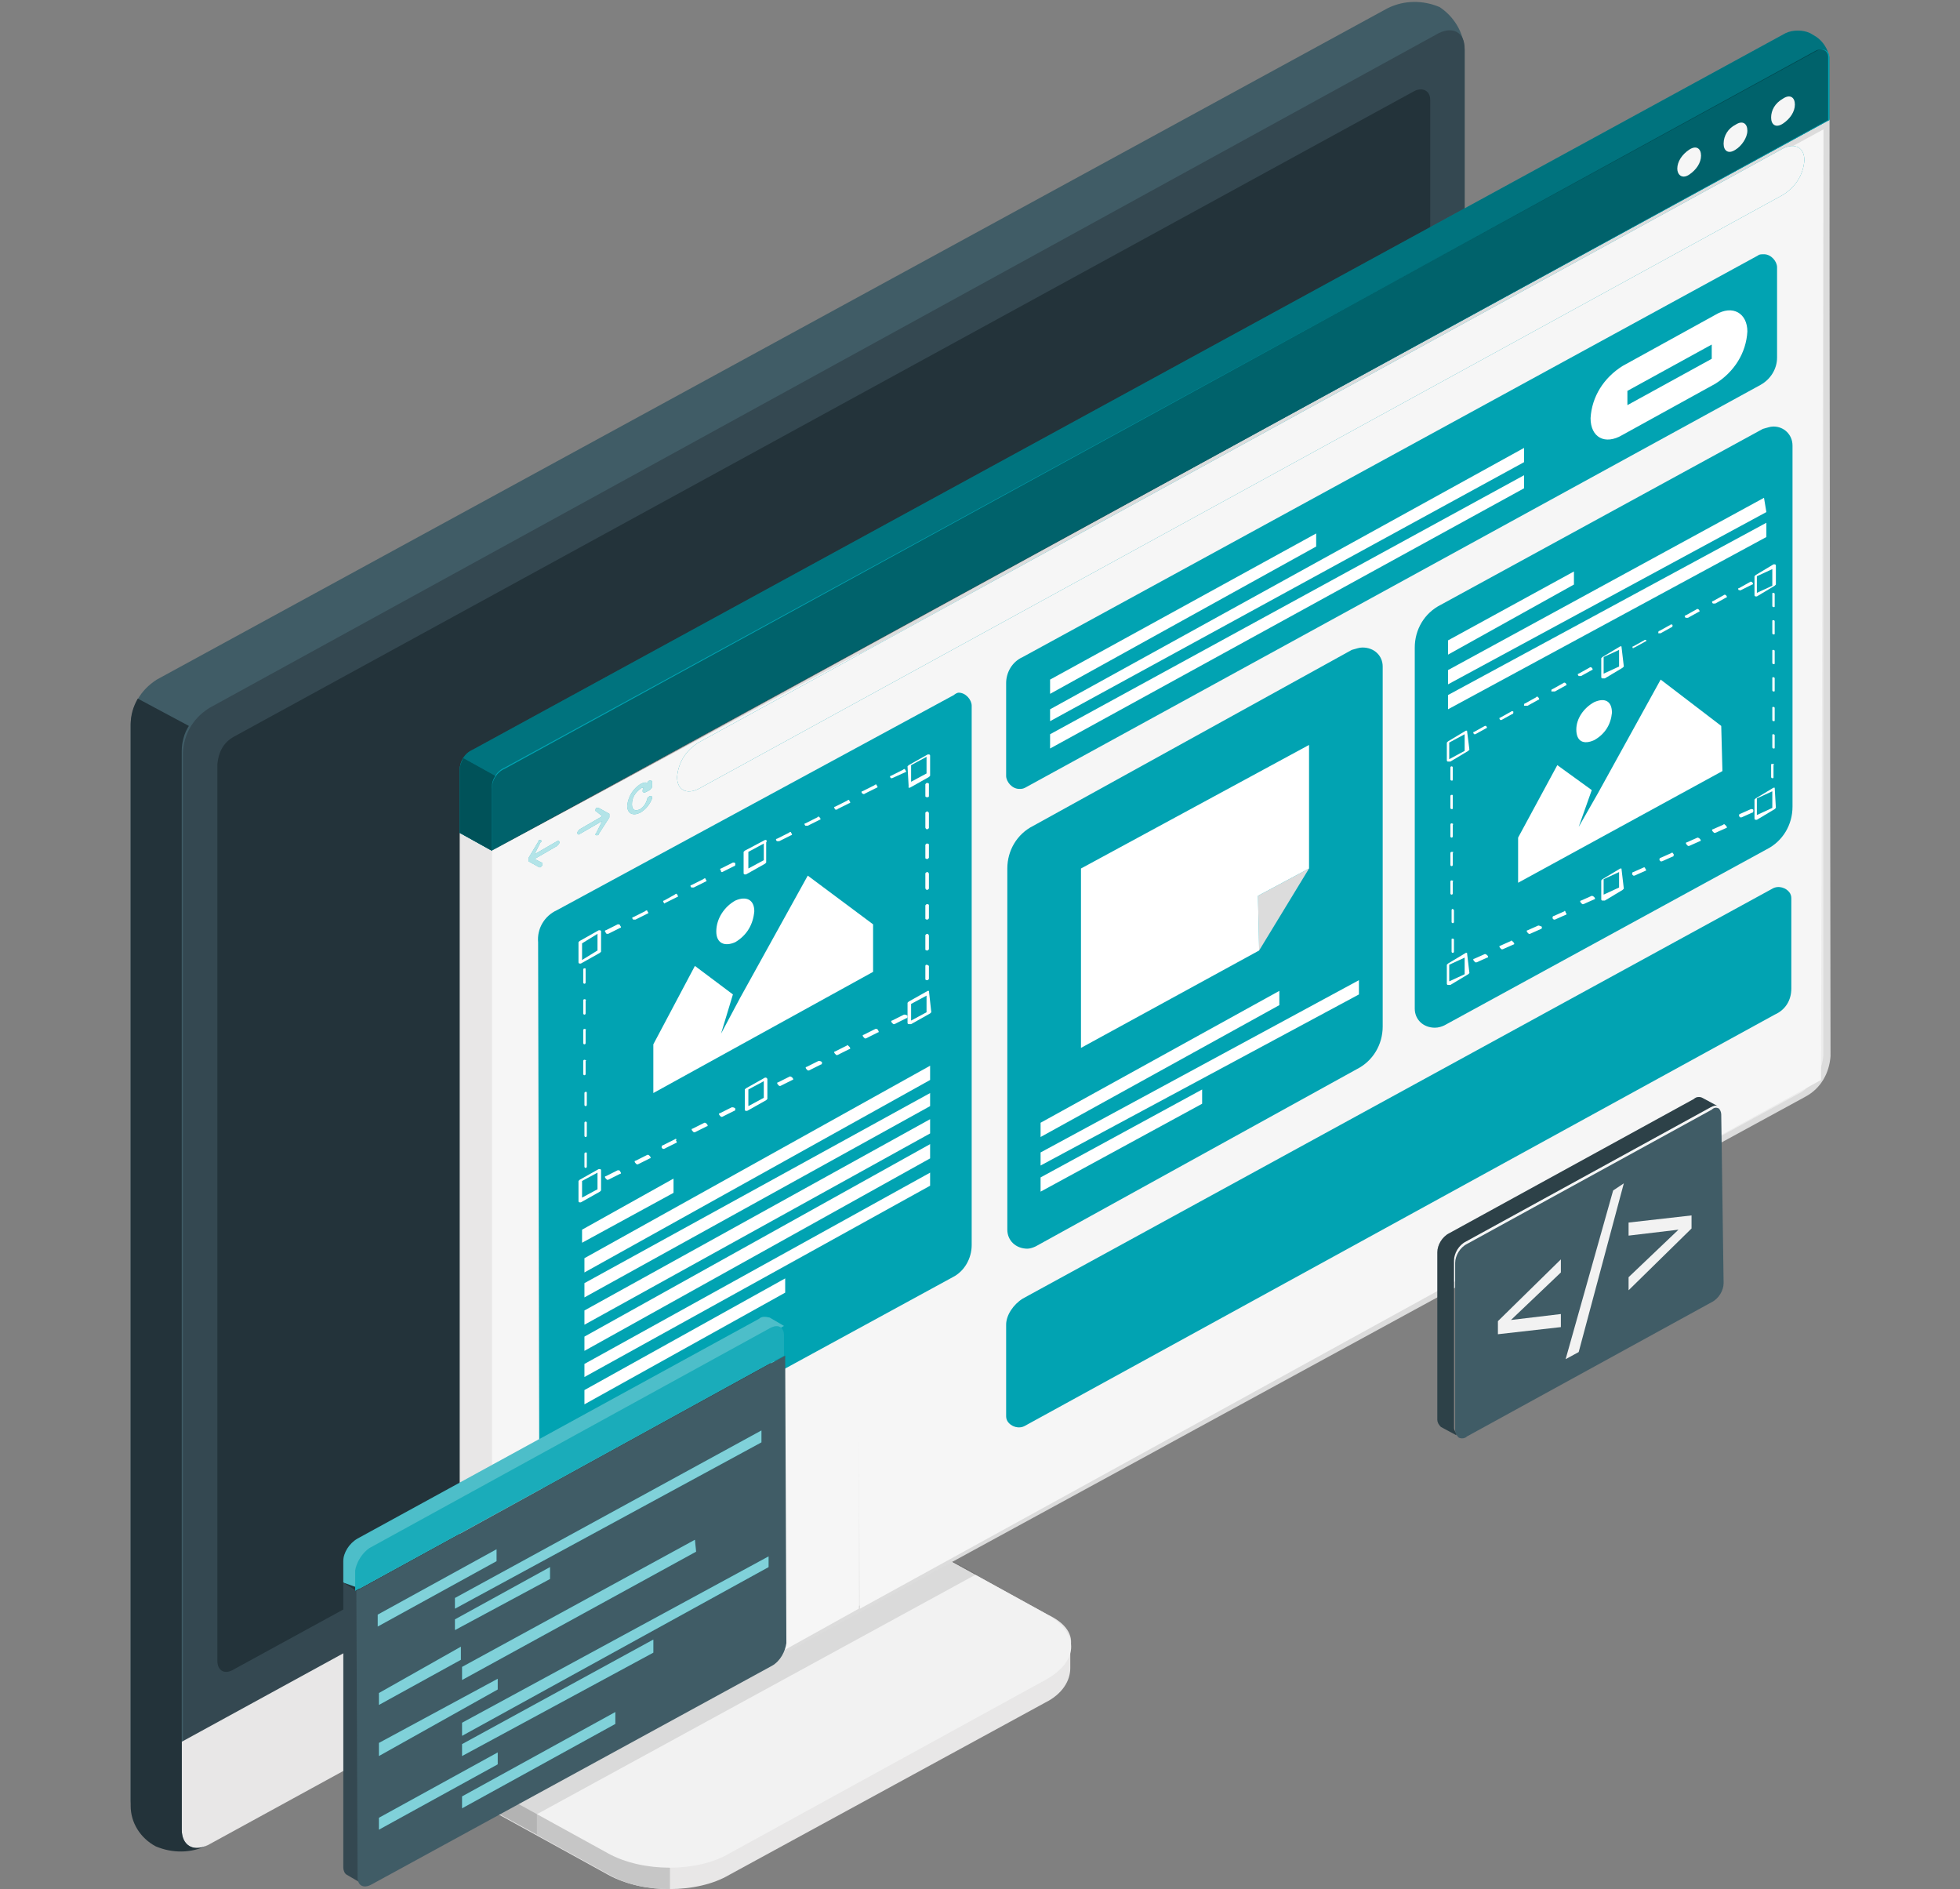 <?xml version="1.0" encoding="UTF-8"?> <!-- Generator: Adobe Illustrator 25.0.1, SVG Export Plug-In . SVG Version: 6.00 Build 0) --> <svg xmlns="http://www.w3.org/2000/svg" xmlns:xlink="http://www.w3.org/1999/xlink" version="1.1" id="Layer_1" x="0px" y="0px" viewBox="0 0 165 159" style="enable-background:new 0 0 165 159;" xml:space="preserve"><rect x="0" y="0" width="165" height="159" fill="#808080" stroke="none"/> <style type="text/css"> .st0{fill:#E8E7E7;} .st1{fill:#DCDCDC;} .st2{opacity:0.1;fill:#010101;enable-background:new ;} .st3{fill:#F2F2F2;} .st4{fill:#405C66;} .st5{fill:#344851;} .st6{fill:#23333A;} .st7{fill:#00A5B3;} .st8{fill:#ECECEC;} .st9{opacity:0.8;fill:#405C66;enable-background:new ;} .st10{fill:#00A4B3;} .st11{opacity:0.3;fill:#010101;enable-background:new ;} .st12{opacity:0.4;fill:#010101;enable-background:new ;} .st13{opacity:0.5;fill:#010101;enable-background:new ;} .st14{fill:#F6F6F6;} .st15{fill:#01A3B2;} .st16{opacity:0.7;} .st17{fill:#FFFFFF;} .st18{opacity:0.3;fill:#FFFFFF;enable-background:new ;} .st19{opacity:0.1;} .st20{opacity:0.5;} </style> <g> <g id="freepik--Device--inject-9_8_"> <g id="freepik--Monitor--inject-9_8_"> <path class="st0" d="M88.2,135.9l-13.8-7.6c-2.9-1.6-7.6-1.9-10.7-0.9l-8.2,3c-3.6,1.4-7,3.3-10.2,5.5l-8.3,6.2 c-1.2,0.9-1.8,2-1.8,3.1c0,0.3,0,1.5,0,1.8c0,1.2,0.7,2.3,2.2,3.2l13.8,7.6c2.9,1.6,7.5,1.6,10.2,0l26.6-14.5 c1.4-0.7,2.1-1.8,2.1-2.9c0-0.3,0-1.5,0-1.7C90.4,137.6,89.7,136.6,88.2,135.9z"></path> <path class="st1" d="M35.3,147c0,1.2,0.7,2.3,2.2,3.2l13.8,7.6c1.6,0.9,3.3,1.2,5.1,1.2v-1.9l-21.2-11.6 C35.3,146,35.3,146.8,35.3,147z"></path> <path class="st2" d="M35.3,147c0,1.2,0.7,2.3,2.2,3.2l13.8,7.6c1.6,0.9,3.3,1.2,5.1,1.2v-1.9l-21.2-11.6 C35.3,146,35.3,146.8,35.3,147z"></path> <path class="st3" d="M63.7,127.4l-8.2,3c-3.6,1.4-7,3.3-10.2,5.5l-8.3,6.2c-2.6,1.9-2.3,4.7,0.4,6.3l13.8,7.6 c2.9,1.6,7.5,1.6,10.2,0l26.6-14.6c2.9-1.6,2.9-4,0-5.6l-13.8-7.6C71.6,126.7,66.8,126.4,63.7,127.4z"></path> <path class="st2" d="M74.5,128.3c-2.9-1.6-7.6-1.9-10.7-0.9l-8.2,3c-3.6,1.4-7,3.3-10.2,5.5l-8.3,6.2c-1.2,0.9-1.8,2-1.8,3.1 c0,0.3,0,1.5,0,1.8c0,1.2,0.7,2.3,2.2,3.2l7.7,4.2v-1.7l37-20.2L74.5,128.3z"></path> <path class="st1" d="M61.5,136.2c0-3.8,1.3-16,3.9-18.9l-8.5-0.9c-4.3,4.2-9.3,14.3-12.3,20c0,0,2.5,1,5.6,2.2 c3.1,1.2,7.5,1.2,9.6,0C60.9,138.2,61.5,137.2,61.5,136.2L61.5,136.2z"></path> <path class="st2" d="M61.5,136.2c0-3.8,1.3-16,3.9-18.9l-8.5-0.9c-4.3,4.2-9.3,14.3-12.3,20c0,0,2.5,1,5.6,2.2 c3.1,1.2,7.5,1.2,9.6,0C60.9,138.2,61.5,137.2,61.5,136.2L61.5,136.2z"></path> <path class="st1" d="M59.9,117.6c1.7,0.6,3.9,0.6,5.1,0c1.2-0.6,1.2-1.9,0-2.9l-2.1-1.6c-2.1,0.9-4.2,1.9-6,3.3 C56.9,116.5,58.2,117,59.9,117.6z"></path> <path class="st4" d="M13.1,155.2c1.4,0.6,3,0.6,4.4-0.1c15.7-8.6,87.8-48,103.6-56.7c1.4-0.9,2.2-2.2,2.2-3.7V4.2 c-0.1-1.5-0.9-2.8-2.1-3.6c-1.4-0.6-3-0.6-4.4,0.1L13.2,57.2c-1.4,0.9-2.1,2.2-2.2,3.7v90.7C11.1,153,11.9,154.4,13.1,155.2z"></path> <path class="st5" d="M17.5,155.1l103.6-56.7c1.4-0.9,2.2-2.2,2.2-3.7V4.1c0-1.4-1-1.9-2.2-1.3L17.6,59.6 c-1.4,0.9-2.1,2.2-2.2,3.7V154C15.3,155.2,16.3,155.9,17.5,155.1z"></path> <path class="st0" d="M15.3,146.6v7.4c0,1.4,1.1,1.9,2.2,1.3l103.6-56.7c1.4-0.9,2.2-2.2,2.2-3.7v-7.4L15.3,146.6z"></path> <path class="st6" d="M18.3,139.8V64.3c0.1-1,0.5-1.8,1.4-2.3l99.3-54.3c0.7-0.4,1.4-0.1,1.4,0.7v75.5c-0.1,1-0.5,1.8-1.4,2.3 l-99.3,54.3C18.9,141,18.3,140.6,18.3,139.8z"></path> <path class="st6" d="M11.6,58.8l4.3,2.3c-0.4,0.6-0.6,1.4-0.6,2.1V154c0,1.3,0.9,1.9,2.2,1.3c-1.4,0.7-3,0.7-4.4,0.1 c-1.3-0.7-2.1-2-2.1-3.4V61C11,60.2,11.2,59.5,11.6,58.8z"></path> <path class="st7" d="M68.1,121.8l5.1-2.8c0.4-0.2,0.9-0.1,0.9,0.4c0,0.5-0.3,1.1-0.9,1.3l-5.1,2.8c-0.4,0.2-0.9,0.1-0.9-0.4 C67.3,122.5,67.6,122.1,68.1,121.8z"></path> </g> </g> <g id="freepik--window--inject-32_8_"> <path class="st8" d="M154,10L41.4,71.6v78.6c0,0.7,0.6,1.4,1.5,1.4c0.2,0,0.4-0.1,0.6-0.2l2-1.1l106.3-58.1c1.3-0.7,2-2,2.1-3.4 L154,10L154,10z"></path> <path class="st1" d="M153.5,10.9v77.9c-0.1,1.3-0.7,2.3-1.8,3.1L45.3,149.9l-2,1.1c-0.1,0.1-0.3,0.1-0.5,0.1s-0.5-0.1-0.6-0.2 c-0.2-0.2-0.3-0.4-0.3-0.6V71.8L153.5,10.9 M154,10.1L41.4,71.6v78.6c0,0.7,0.6,1.4,1.5,1.4c0.2,0,0.5-0.1,0.7-0.2l2-1.1L152,92.3 c1.3-0.7,2-2,2.1-3.4L154,10.1L154,10.1z"></path> <polygon class="st9" points="151.3,8.7 38.7,70.1 41.4,71.6 154,10 "></polygon> <path class="st0" d="M42.1,151.4c-0.4-0.2-0.7-0.7-0.7-1.2V71.6l-2.7-1.5v78.2c0,0.1,0,0.2,0,0.3c0.1,0.6,0.5,1.2,1.1,1.5l2.2,1.2 L42.1,151.4L42.1,151.4z"></path> <path class="st10" d="M38.7,70.1v-5.3c0-0.7,0.4-1.4,1.1-1.7L150.3,2.8c0.6-0.3,1.5-0.3,2.1,0l0.5,0.3c0.6,0.4,1,1.1,1.1,1.7v5.3 L41.4,71.6L38.7,70.1z"></path> <path class="st11" d="M38.7,70.1v-5.3c0-0.7,0.4-1.4,1.1-1.7L150.3,2.8c0.6-0.3,1.5-0.3,2.1,0l0.5,0.3c0.6,0.4,1,1.1,1.1,1.7v5.3 L41.4,71.6L38.7,70.1z"></path> <path class="st10" d="M41.4,66.3c0-0.7,0.4-1.4,1.1-1.7L152.9,4.3c0.5-0.3,1.1-0.1,1.1,0.5v5.3L41.4,71.6V66.3z"></path> <path class="st12" d="M41.4,66.4c0-0.7,0.4-1.4,1.1-1.7L152.8,4.3c0.5-0.3,1.1-0.1,1.1,0.5v5.3L41.4,71.7V66.4z"></path> <path class="st10" d="M41.7,65.3c-0.2,0.3-0.3,0.6-0.3,1v5.3l-2.7-1.5v-5.3c0-0.3,0.1-0.6,0.3-1L41.7,65.3z"></path> <path class="st13" d="M41.7,65.3c-0.2,0.3-0.3,0.6-0.3,1v5.3l-2.7-1.5v-5.3c0-0.3,0.1-0.6,0.3-1L41.7,65.3z"></path> <path class="st14" d="M149.1,9.9c0,0.6,0.4,0.9,1,0.5s1-1,1-1.6s-0.4-0.9-1-0.5C149.4,8.7,149.1,9.3,149.1,9.9z"></path> <path class="st14" d="M145.1,12.1c0,0.6,0.4,0.9,1,0.5c0.5-0.3,1-1,1-1.6s-0.4-0.9-1-0.5C145.5,10.8,145.1,11.4,145.1,12.1z"></path> <path class="st14" d="M141.2,14.2c0,0.5,0.4,0.9,1,0.5s1-1,1-1.6s-0.4-0.9-1-0.5S141.2,13.6,141.2,14.2z"></path> <path class="st14" d="M41.4,71.6v78.6c0,0.7,0.6,1.4,1.5,1.4c0.2,0,0.4-0.1,0.6-0.2l2-1.1l26.8-14.9V55L41.4,71.6z"></path> <polygon class="st14" points="71.7,55.4 72.4,135.4 153.3,90.9 153.5,10.9 "></polygon> </g> <g id="freepik--Windows--inject-3_4_"> <path class="st15" d="M150.1,12.5c1-0.5,1.8-0.1,1.8,1c-0.1,1.2-0.7,2.2-1.8,2.9l-91.3,50c-1,0.5-1.8,0.1-1.8-1 c0.1-1.2,0.7-2.2,1.8-2.9L150.1,12.5z"></path> <g> <path class="st14" d="M150.1,12.5c1-0.5,1.8-0.1,1.8,1c-0.1,1.2-0.7,2.2-1.8,2.9l-91.3,50c-1,0.5-1.8,0.1-1.8-1 c0.1-1.2,0.7-2.2,1.8-2.9L150.1,12.5z"></path> </g> <path class="st15" d="M45.4,70.7h0.1c0.1,0,0.1,0.2,0,0.2l-0.5,1l1.9-1.1c0.1-0.1,0.2,0,0.2,0.1c0,0.1-0.1,0.2-0.2,0.3L45,72.3 l0.6,0.3c0.1,0,0.1,0.2,0,0.3L45.5,73h-0.1l-0.9-0.5l0,0c0,0,0,0,0-0.1s0,0,0-0.1v-0.1L45.4,70.7C45.3,70.8,45.3,70.7,45.4,70.7z"></path> <path class="st15" d="M50.3,68h0.1l0.9,0.5l0,0c0,0,0,0,0,0.1s0,0,0,0.1v0.1l-0.9,1.4c0,0.1-0.1,0.1-0.1,0.1h-0.1 c-0.1,0-0.1-0.1,0-0.2l0.5-1l-1.9,1.1c-0.1,0.1-0.2,0-0.2-0.1c0-0.1,0.1-0.2,0.2-0.3l1.9-1.1l-0.5-0.4c-0.1,0-0.1-0.2,0-0.3 C50.2,68,50.2,68,50.3,68z"></path> <path class="st15" d="M53.9,66c0.2-0.1,0.4-0.2,0.6-0.1c0-0.1,0.1-0.2,0.2-0.2l0,0c0.1,0,0.2,0,0.2,0.1v0.4c0,0.1-0.1,0.2-0.2,0.3 l-0.4,0.2l0,0c-0.1,0-0.2,0-0.2-0.1s0-0.2,0.1-0.3c-0.1,0-0.2,0-0.3,0.1c-0.4,0.3-0.7,0.7-0.7,1.3c0,0.5,0.3,0.6,0.7,0.4 c0.3-0.2,0.5-0.5,0.6-0.9c0-0.1,0.1-0.1,0.2-0.2c0,0,0,0,0.1,0c0.1,0,0.1,0.1,0.1,0.2c-0.2,0.5-0.5,0.9-1,1.2 c-0.6,0.3-1.1,0.1-1.1-0.6C52.9,67,53.3,66.4,53.9,66z"></path> <g class="st16"> <path class="st17" d="M45.4,70.7h0.1c0.1,0,0.1,0.2,0,0.2l-0.5,1l1.9-1.1c0.1-0.1,0.2,0,0.2,0.1c0,0.1-0.1,0.2-0.2,0.3L45,72.3 l0.6,0.3c0.1,0,0.1,0.2,0,0.3L45.5,73h-0.1l-0.9-0.5l0,0c0,0,0,0,0-0.1s0,0,0-0.1v-0.1L45.4,70.7C45.3,70.8,45.3,70.7,45.4,70.7z "></path> <path class="st17" d="M50.3,68h0.1l0.9,0.5l0,0c0,0,0,0,0,0.1s0,0,0,0.1v0.1l-0.9,1.4c0,0.1-0.1,0.1-0.1,0.1h-0.1 c-0.1,0-0.1-0.1,0-0.2l0.5-1l-1.9,1.1c-0.1,0.1-0.2,0-0.2-0.1c0-0.1,0.1-0.2,0.2-0.3l1.9-1.1l-0.5-0.4c-0.1,0-0.1-0.2,0-0.3 C50.2,68,50.2,68,50.3,68z"></path> <path class="st17" d="M53.9,66c0.2-0.1,0.4-0.2,0.6-0.1c0-0.1,0.1-0.2,0.2-0.2l0,0c0.1,0,0.2,0,0.2,0.1v0.4 c0,0.1-0.1,0.2-0.2,0.3l-0.4,0.2l0,0c-0.1,0-0.2,0-0.2-0.1s0-0.2,0.1-0.3c-0.1,0-0.2,0-0.3,0.1c-0.4,0.3-0.7,0.7-0.7,1.3 c0,0.5,0.3,0.6,0.7,0.4c0.3-0.2,0.5-0.5,0.6-0.9c0-0.1,0.1-0.1,0.2-0.2c0,0,0,0,0.1,0c0.1,0,0.1,0.1,0.1,0.2 c-0.2,0.5-0.5,0.9-1,1.2c-0.6,0.3-1.1,0.1-1.1-0.6C52.9,67,53.3,66.4,53.9,66z"></path> </g> <path class="st15" d="M86.1,109.3l63.1-34.5c0.5-0.3,1.2-0.1,1.5,0.4c0.1,0.2,0.1,0.3,0.1,0.5v7.5c0,1-0.5,1.8-1.4,2.2L86.3,120 c-0.5,0.3-1.2,0.1-1.5-0.4c-0.1-0.2-0.1-0.3-0.1-0.5v-7.6C84.7,110.7,85.3,109.8,86.1,109.3z"></path> <path class="st15" d="M149.6,30.1v-7.6c0-0.5-0.5-1.1-1.1-1.1c-0.2,0-0.4,0-0.5,0.1L86.1,55.3c-0.9,0.4-1.4,1.3-1.4,2.2v7.8 c0,0.5,0.5,1.1,1.1,1.1c0.2,0,0.3,0,0.5-0.1l61.9-33.9C149.1,31.9,149.6,31,149.6,30.1z"></path> <polygon class="st17" points="128.3,40 128.3,41.1 88.4,63 88.4,61.8 "></polygon> <polygon class="st17" points="128.3,37.7 128.3,38.9 88.4,60.7 88.4,59.7 "></polygon> <polygon class="st17" points="110.8,44.9 110.8,46 88.4,58.4 88.4,57.2 "></polygon> <polygon class="st15" points="144.1,29 144.1,30.2 136.9,34.1 136.9,32.9 "></polygon> <path class="st17" d="M144.4,26.5c1.5-0.9,2.7-0.1,2.7,1.4c-0.1,1.8-1.1,3.4-2.7,4.4l-7.8,4.3c-1.5,0.9-2.7,0.2-2.7-1.4 c0.1-1.8,1.1-3.4,2.7-4.4L144.4,26.5z M144.1,30.2V29l-7.1,3.9v1.2L144.1,30.2"></path> <path class="st15" d="M121.6,86.3l27.1-14.8c1.4-0.7,2.2-2.1,2.2-3.6V37.5c0-0.9-0.7-1.6-1.6-1.6c-0.3,0-0.5,0.1-0.9,0.2 l-27.1,14.8c-1.4,0.7-2.2,2.1-2.2,3.6v30.4c0,0.9,0.7,1.6,1.7,1.6C121.1,86.5,121.4,86.4,121.6,86.3z"></path> <path class="st17" d="M133.1,56.9l0.9-0.5c0.1,0,0.1-0.1,0-0.2c0,0-0.1-0.1-0.2,0l0,0l-0.9,0.5c-0.1,0-0.1,0.1,0,0.2 C132.9,56.9,133,56.9,133.1,56.9L133.1,56.9z"></path> <path class="st17" d="M128.6,59.4l0.9-0.5c0.1,0,0.1-0.1,0-0.2c-0.1-0.1-0.1-0.1-0.2,0l-0.9,0.5c-0.1,0-0.1,0.1-0.1,0.2 C128.4,59.4,128.5,59.4,128.6,59.4C128.5,59.4,128.5,59.4,128.6,59.4z"></path> <path class="st17" d="M124.2,61.8l0.9-0.5c0.1,0,0.1-0.1,0-0.2h-0.1l-0.9,0.5c-0.1,0-0.1,0.1,0,0.2 C123.9,61.8,124,61.8,124.2,61.8C124,61.8,124,61.8,124.2,61.8z"></path> <path class="st17" d="M126.4,60.6l0.9-0.5c0.1,0,0.1-0.1,0.1-0.2l0,0c0,0-0.1-0.1-0.2,0l-0.9,0.5c-0.1,0-0.1,0.1,0,0.2 C126.2,60.6,126.3,60.6,126.4,60.6L126.4,60.6z"></path> <path class="st17" d="M130.9,58.2l0.9-0.5c0.1,0,0.1-0.1,0-0.2c0,0-0.1-0.1-0.2,0l0,0l-0.9,0.5c-0.1,0-0.1,0.1-0.1,0.2 C130.7,58.2,130.8,58.2,130.9,58.2C130.8,58.2,130.9,58.2,130.9,58.2z"></path> <path class="st17" d="M144.4,50.8l0.9-0.5c0.1,0,0.1-0.1,0-0.2c0,0-0.1-0.1-0.2,0l0,0l-0.9,0.5c-0.1,0-0.1,0.1,0,0.2 C144.2,50.8,144.2,50.8,144.4,50.8C144.3,50.8,144.3,50.8,144.4,50.8z"></path> <path class="st17" d="M137.6,54.5l0.9-0.5c0.1,0,0.1-0.1,0.1-0.1l0,0c0,0-0.1-0.1-0.2,0l0,0l-0.9,0.5c-0.1,0-0.1,0.1,0,0.2 C137.5,54.5,137.5,54.5,137.6,54.5L137.6,54.5z"></path> <path class="st17" d="M142.1,52l0.9-0.5c0.1,0,0.1-0.1,0-0.2c0,0-0.1-0.1-0.2,0l0,0l-0.9,0.5c-0.1,0-0.1,0.1,0,0.2 C141.9,52,141.9,52,142.1,52L142.1,52z"></path> <path class="st17" d="M146.5,49.7L146.5,49.7l1-0.5c0.1,0,0.1-0.1,0-0.2c0,0-0.1-0.1-0.2,0l0,0l-0.9,0.5c-0.1,0-0.1,0.1,0,0.2 C146.4,49.6,146.5,49.7,146.5,49.7z"></path> <path class="st17" d="M139.8,53.3l0.9-0.5c0.1,0,0.1-0.1,0.1-0.2l0,0c0,0-0.1-0.1-0.2,0l0,0l-0.9,0.5c-0.1,0-0.1,0.1-0.1,0.2 C139.7,53.3,139.7,53.3,139.8,53.3L139.8,53.3z"></path> <path class="st17" d="M149.4,54.8c0-0.1-0.1-0.1-0.1-0.1c-0.1,0-0.1,0-0.1,0.1v1c0,0.1,0.1,0.1,0.1,0.1c0.1,0,0.1,0,0.1-0.1V54.8z "></path> <path class="st17" d="M149.4,52.3c0-0.1-0.1-0.1-0.1-0.1c-0.1,0-0.1,0-0.1,0.1v1c0,0.1,0.1,0.1,0.1,0.1c0.1,0,0.1,0,0.1-0.1V52.3z "></path> <path class="st17" d="M149.4,57.1c0-0.1-0.1-0.1-0.1-0.1c-0.1,0-0.1,0-0.1,0.1l0,0v1c0,0.1,0.1,0.1,0.1,0.1l0,0 c0.1,0,0.1,0,0.1-0.1V57.1z"></path> <path class="st17" d="M149.4,59.6c0-0.1-0.1-0.1-0.1-0.1l0,0c-0.1,0-0.1,0-0.1,0.1l0,0v1c0,0.1,0.1,0.1,0.1,0.1l0,0 c0.1,0,0.1,0,0.1-0.1V59.6L149.4,59.6z"></path> <path class="st17" d="M149.4,61.9c0-0.1-0.1-0.1-0.1-0.1c-0.1,0-0.1,0-0.1,0.1v1c0,0.1,0.1,0.1,0.1,0.1c0.1,0,0.1,0,0.1-0.1V61.9z "></path> <path class="st17" d="M149.2,64.3c-0.1,0-0.1,0-0.1,0.1v1c0,0.1,0.1,0.1,0.1,0.1l0,0c0.1,0,0.1,0,0.1-0.1l0,0v-1 C149.4,64.3,149.3,64.3,149.2,64.3z"></path> <path class="st17" d="M149.4,50c0-0.1-0.1-0.1-0.1-0.1c-0.1,0-0.1,0-0.1,0.1l0,0v1c0,0.1,0.1,0.1,0.1,0.1l0,0c0.1,0,0.1,0,0.1-0.1 V50z"></path> <path class="st17" d="M138.4,73l-0.9,0.4c-0.1,0-0.1,0.1-0.1,0.2l0,0l0.1,0.1c0,0,0,0,0.1,0l0.9-0.4c0.1,0,0.1-0.1,0-0.2 C138.5,73,138.4,73,138.4,73L138.4,73L138.4,73z"></path> <path class="st17" d="M125,80.3l-0.9,0.4c-0.1,0-0.1,0.1,0,0.2l0.1,0.1c0,0,0,0,0.1,0l0.9-0.4c0.1,0,0.1-0.1,0-0.2 C125.1,80.3,125,80.3,125,80.3L125,80.3z"></path> <path class="st17" d="M127.2,79.2l-0.9,0.4c-0.1,0-0.1,0.1,0,0.2l0.1,0.1c0,0,0,0,0.1,0l0.9-0.4c0.1,0,0.1-0.1,0-0.2 C127.3,79.2,127.2,79.1,127.2,79.2C127.1,79.2,127.1,79.2,127.2,79.2z"></path> <path class="st17" d="M145.1,69.4l-0.9,0.4c-0.1,0-0.1,0.1,0,0.2l0.1,0.1c0,0,0,0,0.1,0l0.9-0.4c0.1,0,0.1-0.1,0-0.2 S145.1,69.3,145.1,69.4L145.1,69.4z"></path> <path class="st17" d="M131.7,76.7l-0.9,0.4c-0.1,0-0.1,0.1-0.1,0.2l0.1,0.1c0,0,0,0,0.1,0l0.9-0.4c0.1,0,0.1-0.1,0-0.2 C131.8,76.7,131.7,76.6,131.7,76.7C131.7,76.6,131.7,76.6,131.7,76.7z"></path> <path class="st17" d="M142.9,70.5l-0.9,0.4c-0.1,0-0.1,0.1,0,0.2l0.1,0.1h0.1l0.9-0.4c0.1,0,0.1-0.1,0-0.2S142.9,70.5,142.9,70.5 L142.9,70.5z"></path> <path class="st17" d="M134,75.4l-0.9,0.4c-0.1,0-0.1,0.1,0,0.2l0.1,0.1c0,0,0,0,0.1,0l0.9-0.4c0.1,0,0.1-0.1,0-0.2 C134.1,75.4,134,75.4,134,75.4L134,75.4z"></path> <path class="st17" d="M147.4,68.1l-0.9,0.4c-0.1,0-0.1,0.1-0.1,0.2l0,0l0.1,0.1c0,0,0,0,0.1,0l0.9-0.4c0.1,0,0.1-0.1,0.1-0.2 S147.5,68.1,147.4,68.1L147.4,68.1L147.4,68.1L147.4,68.1z"></path> <path class="st17" d="M140.7,71.8l-0.9,0.4c-0.1,0-0.1,0.1-0.1,0.2l0.1,0.1h0.1l0.9-0.4c0.1,0,0.1-0.1,0.1-0.2 C140.8,71.8,140.8,71.7,140.7,71.8C140.7,71.7,140.7,71.8,140.7,71.8L140.7,71.8L140.7,71.8z"></path> <path class="st17" d="M129.5,77.9l-0.9,0.4c-0.1,0-0.1,0.1,0,0.2l0.1,0.1c0,0,0,0,0.1,0l0.9-0.4c0.1,0,0.1-0.1,0.1-0.2l0,0 C129.6,77.9,129.5,77.9,129.5,77.9L129.5,77.9z"></path> <path class="st17" d="M122.2,71.7L122.2,71.7c-0.1,0-0.1,0.1-0.1,0.1v1c0,0.1,0.1,0.1,0.1,0.1l0,0c0.1,0,0.1-0.1,0.1-0.1v-1 C122.4,71.7,122.3,71.7,122.2,71.7z"></path> <path class="st17" d="M122.2,74.1L122.2,74.1c-0.1,0-0.1,0.1-0.1,0.1v1c0,0.1,0.1,0.1,0.1,0.1l0,0c0.1,0,0.1-0.1,0.1-0.1l0,0v-1 C122.4,74.2,122.3,74.1,122.2,74.1z"></path> <path class="st17" d="M122.2,64.5L122.2,64.5c-0.1,0-0.1,0.1-0.1,0.1v1c0,0.1,0.1,0.1,0.1,0.1l0,0c0.1,0,0.1,0,0.1-0.1v-1 C122.3,64.6,122.3,64.5,122.2,64.5z"></path> <path class="st17" d="M122.3,79c-0.1,0-0.1,0-0.1,0.1l0,0v1c0,0.1,0.1,0.1,0.1,0.1l0,0l0,0c0.1,0,0.1-0.1,0.1-0.1v-1 C122.4,79,122.3,79,122.3,79L122.3,79z"></path> <path class="st17" d="M122.2,66.9L122.2,66.9c-0.1,0-0.1,0.1-0.1,0.1l0,0v1c0,0.1,0.1,0.1,0.1,0.1l0,0l0,0c0.1,0,0.1,0,0.1-0.1v-1 C122.3,66.9,122.3,66.9,122.2,66.9L122.2,66.9z"></path> <path class="st17" d="M122.2,69.3L122.2,69.3c-0.1,0-0.1,0.1-0.1,0.1v1c0,0.1,0.1,0.1,0.1,0.1l0,0c0.1,0,0.1-0.1,0.1-0.1v-1 C122.4,69.4,122.3,69.3,122.2,69.3z"></path> <path class="st17" d="M122.3,76.5L122.3,76.5c-0.1,0-0.1,0.1-0.1,0.1v1c0,0.1,0.1,0.1,0.1,0.1l0,0c0.1,0,0.1-0.1,0.1-0.1v-1 C122.4,76.6,122.3,76.5,122.3,76.5z"></path> <path class="st17" d="M123.5,61.5h-0.1l-1.5,0.9l-0.1,0.1V64c0,0,0,0.1,0.1,0.1c0,0,0,0,0.1,0c0,0,0,0,0.1,0l1.5-0.9l0.1-0.1 L123.5,61.5C123.6,61.6,123.5,61.5,123.5,61.5z M123.3,61.8v1.4l-1.3,0.7v-1.4L123.3,61.8z"></path> <path class="st17" d="M136.5,54.4h-0.1l-1.5,0.9l-0.1,0.1v1.6c0,0,0,0.1,0.1,0.1c0,0,0,0,0.1,0c0,0,0,0,0.1,0l1.5-0.9l0.1-0.1 L136.5,54.4C136.6,54.5,136.5,54.4,136.5,54.4z M136.3,54.7v1.4l-1.3,0.6v-1.4L136.3,54.7z"></path> <path class="st17" d="M147.8,50.2h0.1l1.5-0.9l0.1-0.1v-1.6c0,0,0-0.1-0.1-0.1h-0.1l-1.5,0.9l-0.1,0.1v1.6 C147.7,50.2,147.8,50.2,147.8,50.2z M149.2,47.9v1.4l-1.3,0.6v-1.4L149.2,47.9z"></path> <path class="st17" d="M123.5,80.2h-0.1l-1.5,0.9l-0.1,0.1v1.6c0,0,0,0.1,0.1,0.1h0.1c0,0,0,0,0.1,0l1.5-0.9l0.1-0.1L123.5,80.2 C123.6,80.2,123.5,80.2,123.5,80.2z M123.3,80.6v1.4l-1.3,0.6v-1.4L123.3,80.6z"></path> <path class="st17" d="M136.5,73.1h-0.1l-1.5,0.9l-0.1,0.1v1.6c0,0,0,0.1,0.1,0.1c0,0,0,0,0.1,0s0,0,0.1,0l1.5-0.9l0.1-0.1 L136.5,73.1C136.6,73.1,136.5,73.1,136.5,73.1z M136.3,73.4v1.3l-1.3,0.6V74L136.3,73.4z"></path> <path class="st17" d="M149.4,66.3h-0.1l-1.5,0.9l-0.1,0.1v1.6c0,0,0,0.1,0.1,0.1c0.1,0,0.1,0,0.1,0l1.5-0.9l0.1-0.1L149.4,66.3 C149.5,66.4,149.4,66.3,149.4,66.3z M149.2,66.6V68l-1.3,0.6v-1.4L149.2,66.6z"></path> <polygon class="st17" points="148.7,44 148.7,45.2 121.9,59.7 121.9,58.5 "></polygon> <polygon class="st17" points="148.5,41.9 148.7,43.1 121.9,57.6 121.9,56.4 "></polygon> <polygon class="st17" points="132.5,48.1 132.5,49.2 121.9,55.1 121.9,53.9 "></polygon> <path class="st15" d="M80.3,58.5L46.9,76.6c-1.1,0.5-1.7,1.6-1.6,2.7l0.1,45.3c0,0.5,0.5,1.1,1.1,1.1c0.2,0,0.3-0.1,0.5-0.1 l33.2-18.1c1-0.5,1.6-1.6,1.6-2.7V59.4c0-0.5-0.5-1.1-1.1-1.1C80.6,58.3,80.4,58.4,80.3,58.5z"></path> <path class="st17" d="M60.8,73.4l1-0.5c0.1,0,0.1-0.1,0.1-0.2c0-0.1-0.1-0.1-0.2-0.1l0,0l-1,0.5c-0.1,0-0.1,0.1,0,0.2l0,0 C60.7,73.4,60.7,73.4,60.8,73.4L60.8,73.4z"></path> <path class="st17" d="M56,76l1-0.5c0.1,0,0.1-0.1,0-0.2c0-0.1-0.1-0.1-0.2,0l-0.9,0.5c-0.1,0-0.1,0.1,0,0.2 C55.9,76,55.9,76.1,56,76C56,76.1,56,76.1,56,76z"></path> <path class="st17" d="M51.2,78.6l1-0.5c0.1,0,0.1-0.1,0-0.2l0,0c0-0.1-0.1-0.1-0.2-0.1l0,0l-1,0.5c-0.1,0-0.1,0.1,0,0.2l0,0 C51,78.6,51.1,78.6,51.2,78.6C51.1,78.6,51.2,78.6,51.2,78.6z"></path> <path class="st17" d="M53.5,77.4l1-0.5c0.1,0,0.1-0.1,0-0.2l0,0c0-0.1-0.1-0.1-0.2,0l-1,0.5c-0.1,0-0.1,0.1,0,0.2 C53.4,77.4,53.4,77.4,53.5,77.4L53.5,77.4z"></path> <path class="st17" d="M58.4,74.7l1-0.5c0.1,0,0.1-0.1,0-0.2c0-0.1-0.1-0.1-0.2,0l0,0l-1,0.5c-0.1,0-0.1,0.1,0,0.2l0,0 C58.2,74.7,58.3,74.7,58.4,74.7C58.3,74.7,58.3,74.7,58.4,74.7z"></path> <path class="st17" d="M72.8,66.8l1-0.5c0.1,0,0.1-0.1,0-0.2l0,0c0-0.1-0.1-0.1-0.2,0l-1,0.5c-0.1,0-0.1,0.1,0,0.2 C72.7,66.8,72.7,66.9,72.8,66.8L72.8,66.8z"></path> <path class="st17" d="M65.6,70.8l1-0.5c0.1,0,0.1-0.1,0-0.2c0-0.1-0.1-0.1-0.2,0l0,0l-1,0.5c-0.1,0-0.1,0.1,0,0.2l0,0 C65.5,70.8,65.6,70.8,65.6,70.8L65.6,70.8z"></path> <path class="st17" d="M70.5,68.1l1-0.5c0.1,0,0.1-0.1,0-0.2c0-0.1-0.1-0.1-0.2,0l0,0l-1,0.5c-0.1,0-0.1,0.1,0,0.2 C70.2,68.1,70.4,68.2,70.5,68.1C70.4,68.2,70.5,68.2,70.5,68.1z"></path> <path class="st17" d="M75.1,65.5C75.1,65.5,75.3,65.5,75.1,65.5l1.1-0.5c0.1,0,0.1-0.1,0-0.2l0,0c0-0.1-0.1-0.1-0.2,0l-1,0.5 c-0.1,0-0.1,0.1,0,0.2H75.1L75.1,65.5L75.1,65.5z"></path> <path class="st17" d="M68,69.5l1-0.5c0.1,0,0.1-0.1,0-0.2c-0.1-0.1-0.1-0.1-0.2,0l-1,0.5c-0.1,0-0.1,0.1,0,0.2 C67.8,69.5,67.9,69.5,68,69.5L68,69.5z"></path> <path class="st17" d="M78.2,71.1c0-0.1-0.1-0.1-0.2-0.1l-0.1,0.1v1.1c0,0.1,0.1,0.1,0.2,0.1l0.1-0.1V71.1z"></path> <path class="st17" d="M78.2,68.5c0-0.1,0-0.1-0.1-0.2c-0.1,0-0.1,0-0.2,0.1c0,0,0,0,0,0.1v1.1c0,0.1,0,0.1,0.1,0.2 c0.1,0,0.1,0,0.2-0.1c0,0,0,0,0-0.1V68.5z"></path> <path class="st17" d="M78.2,73.6c0-0.1,0-0.1-0.1-0.2c-0.1,0-0.1,0-0.2,0.1c0,0,0,0,0,0.1v1.1c0,0.1,0,0.1,0.1,0.2 c0.1,0,0.1,0,0.2-0.1c0,0,0,0,0-0.1V73.6z"></path> <path class="st17" d="M78.2,76.2c0-0.1-0.1-0.1-0.2-0.1l-0.1,0.1v1.1c0,0.1,0.1,0.1,0.2,0.1l0.1-0.1V76.2z"></path> <path class="st17" d="M78.2,78.8c0-0.1,0-0.1-0.1-0.2c-0.1,0-0.1,0-0.2,0.1c0,0,0,0,0,0.1v1.1c0,0.1,0.1,0.1,0.2,0.1l0.1-0.1V78.8 z"></path> <path class="st17" d="M78,81.2c-0.1,0-0.1,0.1-0.1,0.1l0,0v1.1c0,0.1,0.1,0.1,0.2,0.1l0.1-0.1v-1.1C78.2,81.3,78.1,81.2,78,81.2 L78,81.2z"></path> <path class="st17" d="M78.2,66c0-0.1-0.1-0.1-0.2-0.1L77.9,66V67c0,0.1,0.1,0.1,0.2,0.1c0,0,0.1,0,0.1-0.1V66z"></path> <path class="st17" d="M66.5,90.6l-1,0.5c-0.1,0-0.1,0.1,0,0.2l0.1,0.1c0,0,0,0,0.1,0l1-0.5c0.1,0,0.1-0.1,0-0.2l0,0 C66.6,90.6,66.5,90.6,66.5,90.6L66.5,90.6z"></path> <path class="st17" d="M52,98.5l-1,0.5c-0.1,0-0.1,0.1,0,0.2l0.1,0.1c0,0,0,0,0.1,0l1-0.5c0.1,0,0.1-0.1,0-0.2l0,0 C52.2,98.5,52.1,98.5,52,98.5L52,98.5z"></path> <path class="st17" d="M54.5,97.2l-1,0.5c-0.1,0-0.1,0.1,0,0.2l0,0l0.1,0.1c0,0,0,0,0.1,0l1-0.5c0.1,0,0.1-0.1,0-0.2 C54.6,97.2,54.6,97.2,54.5,97.2L54.5,97.2z"></path> <path class="st17" d="M73.7,86.6l-1,0.5c-0.1,0-0.1,0.1,0,0.2l0.1,0.1c0,0,0,0,0.1,0l1-0.5c0.1,0,0.1-0.1,0-0.2l0,0 C73.9,86.6,73.8,86.6,73.7,86.6z"></path> <path class="st17" d="M59.3,94.5l-1,0.5c-0.1,0-0.1,0.1,0,0.2l0.1,0.1c0,0,0,0,0.1,0l1-0.5c0.1,0,0.1-0.1,0-0.2 C59.4,94.5,59.4,94.5,59.3,94.5L59.3,94.5L59.3,94.5z"></path> <path class="st17" d="M71.3,88l-1,0.5c-0.1,0-0.1,0.1,0,0.2l0.1,0.1c0,0,0,0,0.1,0l1-0.5c0.1,0,0.1-0.1,0-0.2S71.3,87.9,71.3,88 L71.3,88L71.3,88z"></path> <path class="st17" d="M61.6,93.2l-1,0.5c-0.1,0-0.1,0.1,0,0.2l0,0l0.1,0.1c0,0,0,0,0.1,0l1-0.5c0.1,0,0.1-0.1,0.1-0.2 C61.8,93.2,61.7,93.2,61.6,93.2C61.7,93.2,61.6,93.2,61.6,93.2L61.6,93.2z"></path> <path class="st17" d="M76.1,85.4l-1,0.5c-0.1,0-0.1,0.1,0,0.2l0,0l0.1,0.1c0,0,0,0,0.1,0l1-0.5c0.1,0,0.1-0.1,0.1-0.2 C76.3,85.4,76.2,85.4,76.1,85.4L76.1,85.4L76.1,85.4z"></path> <path class="st17" d="M68.9,89.3l-1,0.5c-0.1,0-0.1,0.1,0,0.2l0,0l0.1,0.1c0,0,0,0,0.1,0l1-0.5c0.1,0,0.1-0.1,0.1-0.2 C69.1,89.3,69,89.3,68.9,89.3L68.9,89.3L68.9,89.3z"></path> <path class="st17" d="M56.8,95.9l-1,0.5c-0.1,0-0.1,0.1-0.1,0.2l0.1,0.1c0,0,0,0,0.1,0l1-0.5c0.1,0,0.1-0.1,0-0.2 C57,95.9,56.9,95.8,56.8,95.9L56.8,95.9L56.8,95.9z"></path> <path class="st17" d="M49.2,89.2L49.2,89.2c-0.1,0-0.1,0.1-0.1,0.1v1.1c0,0.1,0.1,0.1,0.1,0.1l0,0c0.1,0,0.1-0.1,0.1-0.1v-1.1 C49.4,89.3,49.3,89.2,49.2,89.2z"></path> <path class="st17" d="M49.3,91.9L49.3,91.9c-0.1,0-0.1,0.1-0.1,0.1V93c0,0.1,0.1,0.1,0.1,0.1l0,0c0.1,0,0.1-0.1,0.1-0.1v-1 C49.4,91.9,49.4,91.9,49.3,91.9L49.3,91.9z"></path> <path class="st17" d="M49.2,81.5L49.2,81.5c-0.1,0-0.1,0.1-0.1,0.1l0,0v1.1c0,0.1,0.1,0.1,0.1,0.1l0,0l0,0c0.1,0,0.1-0.1,0.1-0.1 l0,0v-1.1C49.3,81.5,49.3,81.5,49.2,81.5L49.2,81.5z"></path> <path class="st17" d="M49.3,97c-0.1,0-0.1,0.1-0.1,0.1v1.1c0,0.1,0.1,0.1,0.1,0.1l0,0c0.1,0,0.1-0.1,0.1-0.1l0,0v-1.1 C49.4,97,49.4,97,49.3,97L49.3,97z"></path> <path class="st17" d="M49.2,84.1L49.2,84.1c-0.1,0-0.1,0.1-0.1,0.1l0,0v1.1c0,0.1,0.1,0.1,0.1,0.1l0,0c0.1,0,0.1-0.1,0.1-0.1v-1.1 C49.4,84.2,49.3,84.1,49.2,84.1z"></path> <path class="st17" d="M49.2,86.6L49.2,86.6c-0.1,0-0.1,0.1-0.1,0.1v1.1c0,0.1,0.1,0.1,0.1,0.1l0,0c0.1,0,0.1-0.1,0.1-0.1v-1.1 C49.4,86.7,49.3,86.6,49.2,86.6L49.2,86.6z"></path> <path class="st17" d="M49.3,94.4L49.3,94.4c-0.1,0-0.1,0.1-0.1,0.1l0,0v1.1c0,0.1,0.1,0.1,0.1,0.1l0,0c0.1,0,0.1-0.1,0.1-0.1v-1.1 C49.4,94.4,49.3,94.4,49.3,94.4z"></path> <path class="st17" d="M50.5,78.3h-0.1l-1.6,0.9l-0.1,0.1V81c0,0,0,0.1,0.1,0.1h0.1l1.6-0.9l0.1-0.1v-1.7 C50.6,78.3,50.5,78.3,50.5,78.3z M50.3,78.6V80L49,80.8v-1.4L50.3,78.6z"></path> <path class="st17" d="M64.5,70.7h-0.1l-1.7,0.9l-0.1,0.1v1.8c0,0,0,0.1,0.1,0.1h0.1l1.6-0.9l0.1-0.1v-1.7 C64.6,70.8,64.5,70.7,64.5,70.7z M64.3,71v1.4L63,73.1v-1.4L64.3,71z"></path> <path class="st17" d="M76.5,66.3L76.5,66.3c0.1,0,0.1,0,0.1,0l1.6-0.9l0.1-0.1v-1.7c0,0,0-0.1-0.1-0.1h-0.1l-1.6,0.9l-0.1,0.1 L76.5,66.3C76.4,66.2,76.5,66.2,76.5,66.3z M78,63.7v1.4l-1.3,0.7v-1.4L78,63.7z"></path> <path class="st17" d="M50.5,98.4h-0.1l-1.6,0.9l-0.1,0.1v1.7c0,0,0,0.1,0.1,0.1h0.1l1.6-0.9l0.1-0.1v-1.7 C50.6,98.4,50.5,98.4,50.5,98.4z M50.3,98.7v1.4l-1.3,0.7v-1.4L50.3,98.7z"></path> <path class="st17" d="M64.5,90.7h-0.1l-1.6,0.9l-0.1,0.1v1.7c0,0,0,0.1,0.1,0.1h0.1l1.6-0.9l0.1-0.1v-1.7 C64.5,90.7,64.5,90.7,64.5,90.7z M64.3,91v1.4L63,93.1v-1.4L64.3,91z"></path> <path class="st17" d="M78.2,83.4h-0.1l-1.6,0.9l-0.1,0.1v1.7c0,0,0,0.1,0.1,0.1c0,0,0,0,0.1,0c0,0,0,0,0.1,0l1.6-0.9l0.1-0.1 L78.2,83.4C78.3,83.4,78.3,83.4,78.2,83.4z M78,83.8v1.4l-1.3,0.7v-1.4L78,83.8z"></path> <polygon class="st17" points="78.3,92 78.3,93.1 49.2,109.2 49.2,108 "></polygon> <polygon class="st17" points="78.3,89.7 78.3,90.9 49.2,107.1 49.2,105.9 "></polygon> <polygon class="st17" points="78.3,96.3 78.3,97.5 49.2,113.7 49.2,112.5 "></polygon> <polygon class="st17" points="78.3,94.2 78.3,95.4 49.2,111.5 49.2,110.3 "></polygon> <polygon class="st17" points="66.1,107.6 66.1,108.8 49.2,118.2 49.2,117 "></polygon> <polygon class="st17" points="78.3,98.7 78.3,99.8 49.2,115.9 49.2,114.8 "></polygon> <polygon class="st17" points="56.7,99.2 56.7,100.4 49,104.6 49,103.5 "></polygon> <path class="st15" d="M87.2,104.9L114.2,90c1.4-0.7,2.2-2.1,2.2-3.6V56.1c0-0.9-0.7-1.6-1.7-1.6c-0.3,0-0.5,0.1-0.9,0.2L87,69.5 c-1.4,0.7-2.2,2.1-2.2,3.6v30.4c0,0.9,0.7,1.6,1.7,1.6C86.7,105.1,87,105,87.2,104.9z"></path> <polygon class="st17" points="101.2,91.7 101.2,92.9 87.6,100.3 87.6,99.1 "></polygon> <polygon class="st17" points="114.4,82.5 114.4,83.7 87.6,98.1 87.6,97 "></polygon> <polygon class="st17" points="107.7,83.4 107.7,84.6 87.6,95.7 87.6,94.5 "></polygon> <polygon class="st1" points="105.9,75.4 110.2,73.1 106,80 "></polygon> <polygon class="st17" points="110.2,62.7 110.2,73.1 105.9,75.4 106,80 110.2,73.1 106,80 91,88.2 91,73.1 "></polygon> <path class="st15" d="M28.9,133.2v-1.8c0-0.7,0.5-1.5,1.2-1.9L63.9,111c0.2-0.2,0.5-0.2,0.9-0.1l0,0l1.2,0.7l-0.7,0.4 c0,0,0,0-0.1,0v2.6l-34.9,19.1L28.9,133.2z"></path> <path class="st18" d="M28.9,133.2v-1.8c0-0.7,0.5-1.5,1.2-1.9L63.9,111c0.2-0.2,0.5-0.2,0.9-0.1l0,0l1.2,0.7l-0.7,0.4 c0,0,0,0-0.1,0v2.6l-34.9,19.1L28.9,133.2z"></path> <path class="st5" d="M30,133.9l34.9-19.2l0.1,22.7c0,0.7-0.5,1.5-1.2,1.9l-33.2,18.2l0.3,0.3l-0.5,0.7l-1.2-0.7l0,0 c-0.2-0.1-0.3-0.4-0.3-0.6l0-24L30,133.9z"></path> <path class="st15" d="M31.1,130.3c-0.6,0.4-1.1,1.2-1.2,1.9v1.7l36.1-19.8v-1.7c0-0.7-0.5-1-1.2-0.6L31.1,130.3z"></path> <g class="st19"> <path class="st17" d="M31.1,130.3c-0.6,0.4-1.1,1.2-1.2,1.9v1.7l36.1-19.8v-1.7c0-0.7-0.5-1-1.2-0.6L31.1,130.3z"></path> </g> <path class="st4" d="M30,133.9l0.1,24.1c0,0.7,0.5,1,1.2,0.6L65,140.2c0.7-0.4,1.1-1.2,1.2-1.9l-0.1-24.2L30,133.9z"></path> <polygon class="st15" points="31.9,153 31.9,154 41.9,148.5 41.9,147.5 "></polygon> <polygon class="st15" points="31.9,146.7 31.9,147.8 41.9,142.2 41.9,141.3 "></polygon> <polygon class="st15" points="31.9,142.5 31.9,143.5 38.8,139.7 38.8,138.6 "></polygon> <polygon class="st15" points="38.9,151.2 38.9,152.2 51.8,145.1 51.8,144.1 "></polygon> <polygon class="st15" points="38.9,146.8 38.9,147.8 55,139.1 55,138 "></polygon> <polygon class="st15" points="38.3,136.3 38.3,137.2 46.3,132.9 46.3,131.9 "></polygon> <polygon class="st15" points="38.9,140.3 38.9,141.4 58.6,130.6 58.5,129.6 "></polygon> <polygon class="st15" points="38.9,145 38.9,146.1 64.7,131.9 64.7,131 "></polygon> <polygon class="st15" points="38.3,134.5 38.3,135.4 64.1,121.4 64.1,120.4 "></polygon> <polygon class="st15" points="31.8,135.9 31.8,136.9 41.8,131.4 41.8,130.4 "></polygon> <g class="st20"> <polygon class="st17" points="31.9,153 31.9,154 41.9,148.5 41.9,147.5 "></polygon> <polygon class="st17" points="31.9,146.7 31.9,147.8 41.9,142.2 41.9,141.3 "></polygon> <polygon class="st17" points="31.9,142.5 31.9,143.5 38.8,139.7 38.8,138.6 "></polygon> <polygon class="st17" points="38.9,151.2 38.9,152.2 51.8,145.1 51.8,144.1 "></polygon> <polygon class="st17" points="38.9,146.8 38.9,147.8 55,139.1 55,138 "></polygon> <polygon class="st17" points="38.3,136.3 38.3,137.2 46.3,132.9 46.3,131.9 "></polygon> <polygon class="st17" points="38.9,140.3 38.9,141.4 58.6,130.6 58.5,129.6 "></polygon> <polygon class="st17" points="38.9,145 38.9,146.1 64.7,131.9 64.7,131 "></polygon> <polygon class="st17" points="38.3,134.5 38.3,135.4 64.1,121.4 64.1,120.4 "></polygon> <polygon class="st17" points="31.8,135.9 31.8,136.9 41.8,131.4 41.8,130.4 "></polygon> </g> <path class="st4" d="M122.4,120.2v-14.1c0-0.6,0.4-1.3,1-1.6L144,93.2c0.2-0.1,0.4-0.2,0.6-0.1l-1.3-0.7l0,0 c-0.2-0.1-0.5-0.1-0.7,0.1L122,103.8c-0.6,0.3-1,1-1,1.6v14.1c0,0.2,0.1,0.4,0.3,0.6l1.3,0.7l0,0 C122.6,120.6,122.4,120.4,122.4,120.2z"></path> <path class="st4" d="M144.9,93.8c0-0.2-0.1-0.4-0.2-0.5l0,0l0,0c-0.2-0.1-0.4-0.1-0.6,0.1l-20.6,11.3c-0.6,0.3-1,1-1,1.6v14.1 c0,0.2,0.1,0.4,0.3,0.6c0.2,0.1,0.5,0.1,0.7-0.1l20.6-11.3c0.6-0.3,1-1,1-1.6L144.9,93.8z"></path> <path class="st11" d="M122.4,120.2v-14.1c0-0.6,0.4-1.3,1-1.6L144,93.2c0.2-0.1,0.4-0.2,0.6-0.1l-1.3-0.7l0,0 c-0.2-0.1-0.5-0.1-0.7,0.1L122,103.8c-0.6,0.3-1,1-1,1.6v14.1c0,0.2,0.1,0.4,0.3,0.6l1.3,0.7l0,0 C122.6,120.6,122.4,120.4,122.4,120.2z"></path> <polygon class="st3" points="131.4,106 131.4,107.1 127.2,111.1 131.4,110.6 131.4,111.7 126.1,112.3 126.1,111.2 "></polygon> <polygon class="st3" points="136.7,99.6 132.9,113.8 131.8,114.4 135.8,100.2 "></polygon> <polygon class="st3" points="137.1,102.9 142.4,102.3 142.4,103.4 137.1,108.6 137.1,107.5 141.3,103.5 137.1,104 "></polygon> <polygon class="st17" points="139.8,57.2 144.9,61.1 145,64.9 127.8,74.3 127.8,70.5 131.1,64.4 134,66.5 132.9,69.6 134.5,66.8 "></polygon> <path class="st17" d="M134.2,59.1c0.9-0.4,1.5-0.1,1.5,0.9c-0.1,1-0.6,1.8-1.5,2.3c-0.9,0.4-1.5,0.1-1.5-0.9 C132.7,60.5,133.3,59.6,134.2,59.1z"></path> <polygon class="st17" points="68,73.7 73.5,77.8 73.5,81.8 55,92 55,87.9 58.5,81.3 61.7,83.7 60.7,87 62.3,84 "></polygon> <path class="st17" d="M61.9,75.8c0.9-0.4,1.6-0.1,1.6,0.9c-0.1,1.1-0.6,2-1.6,2.6c-0.9,0.4-1.6,0.1-1.6-0.9 C60.3,77.3,61,76.3,61.9,75.8z"></path> </g> </g> </svg> 